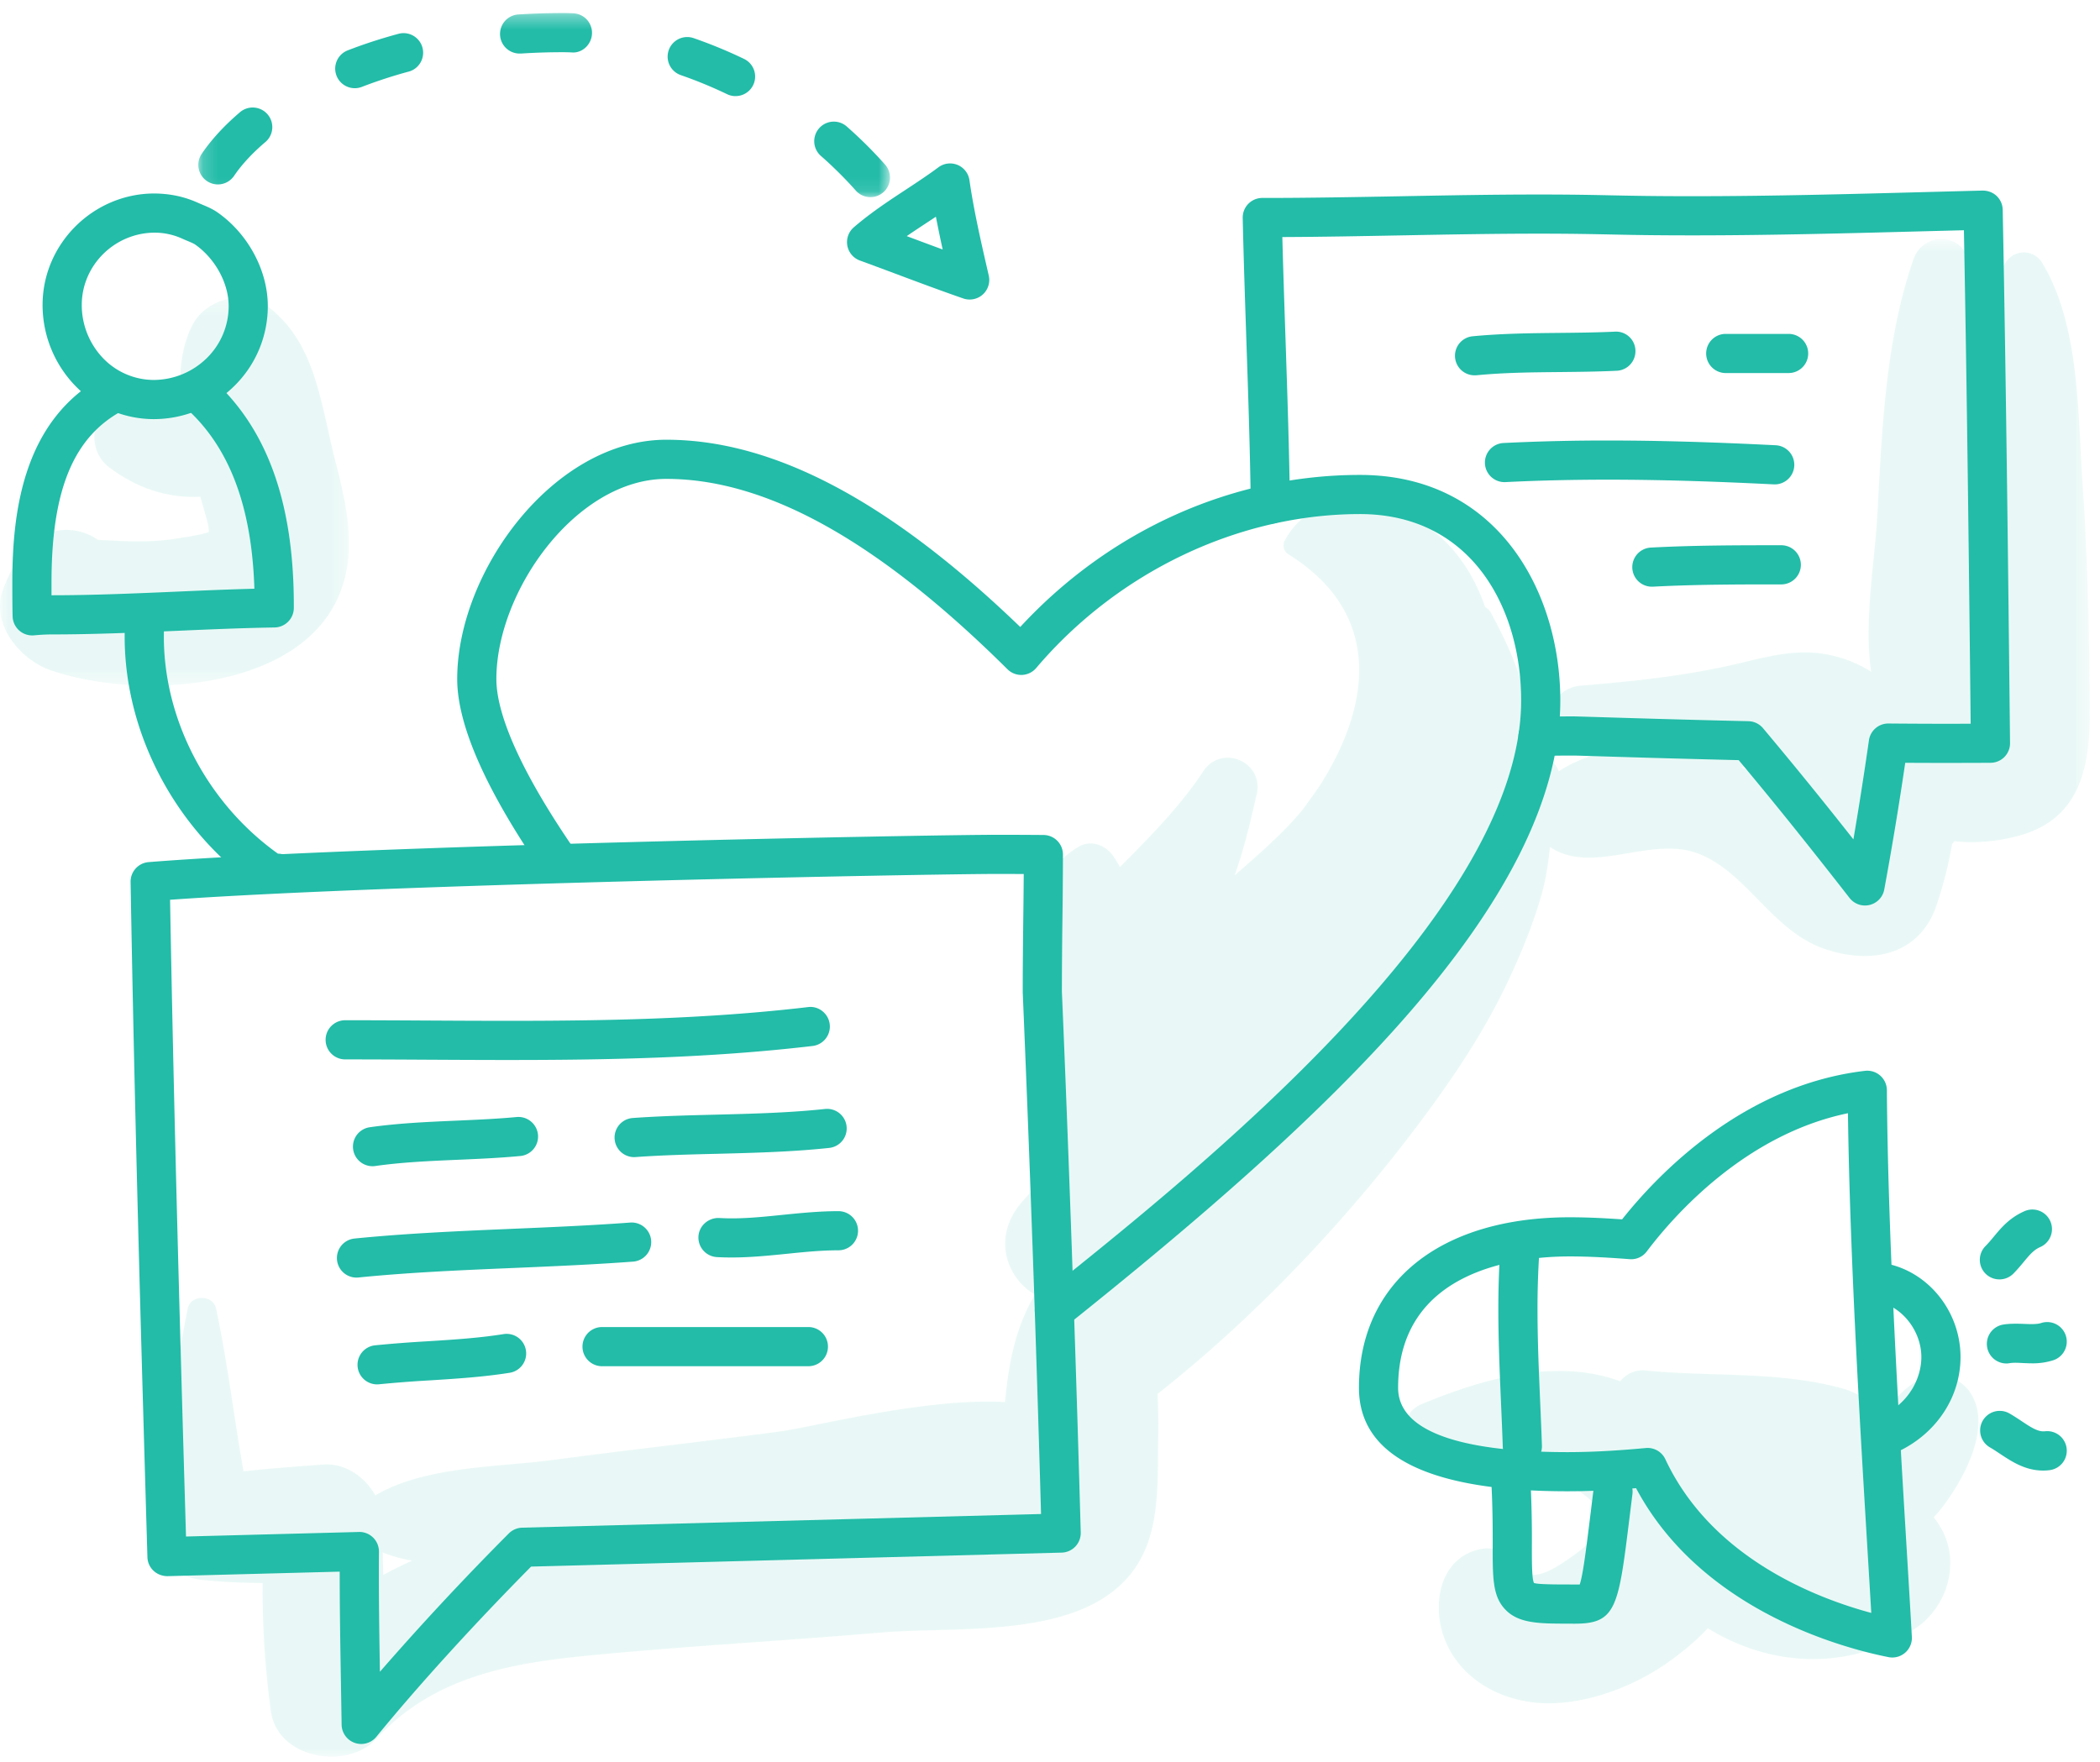 <svg xmlns="http://www.w3.org/2000/svg" xmlns:xlink="http://www.w3.org/1999/xlink" width="143" height="120" viewBox="0 0 143 120">
    <defs>
        <path id="a" d="M.56.644h131.964V104H.561z"/>
        <path id="c" d="M0 .163h23.763v26.45H0z"/>
        <path id="e" d="M.172.36h47.099v12.538H.172z"/>
    </defs>
    <g fill="none" fill-rule="evenodd">
        <g opacity=".1">
            <g transform="translate(9.778 15.64)">
                <mask id="b" fill="#fff">
                    <use xlink:href="#a"/>
                </mask>
                <path fill="#22BCA8" d="M111.71 38.567c-.942-.748-1.9-1.412-2.924-1.964.326-.027.65-.05.981-.082 2.88-.287 2.719-.216 3.015 2.39.027.247.072.492.125.734-.46-.429-.871-.82-1.197-1.078M16.323 91.623a86.31 86.31 0 0 1-.036-1.522 10.13 10.13 0 0 0 1.987.552c-.66.304-1.315.62-1.951.97m115.694-74.611c-.319-4.761-.21-10.586-2.736-14.76a1.46 1.46 0 0 0-2.494 0c-.66 1.093-1.165 2.313-1.557 3.611a35.21 35.21 0 0 0-.964-3.834c-.596-1.88-3.124-1.811-3.75 0-1.905 5.51-2.137 11.584-2.453 17.362-.18 3.306-.926 7.25-.426 10.714a8.663 8.663 0 0 0-3.106-1.191c-2.237-.391-4.293.268-6.45.755-3.363.757-6.758 1.1-10.19 1.386-2.432.204-2.792 3.272-.561 4.147a21.43 21.43 0 0 0 1.544.54c-.9.28-1.755.656-2.51 1.147-.263-.762-1.076-1.188-1.857-1.115.064-3.514-.93-6.322-2.78-9.712a.905.905 0 0 0-.37-.352c-.777-2.254-2.107-4.269-4.155-5.649-2.924-1.968-7.596-2.45-9.49 1.107a.71.71 0 0 0 .25.95c6.332 3.948 5.74 10.095 2.106 15.79-.376.541-.758 1.076-1.15 1.606-1.297 1.577-2.964 3.015-4.623 4.467.627-1.75 1.052-3.56 1.502-5.526.508-2.225-2.407-3.458-3.656-1.541-1.495 2.295-3.67 4.498-5.648 6.492-.154-.242-.296-.5-.456-.732-.53-.769-1.536-1.15-2.395-.629-3.392 2.06-3.132 5.792-2.507 9.263.015.21.041.425.081.649.027.145.069.284.121.42.04.196.077.394.116.588.496 2.512.85 4.917.811 7.483-.018 1.136-.033 2.204.154 3.194-.942.826-1.837 1.686-2.636 2.615-1.978 2.302-1.092 5.11.914 6.276-1.358 2.29-1.788 4.727-2.039 7.318-5.382-.311-13.14 1.715-15.341 2.005-5.154.68-10.32 1.254-15.472 1.941-3.632.485-8.692.406-12.062 2.408-.705-1.26-2.057-2.2-3.51-2.1-1.832.13-3.651.263-5.466.465-.656-3.685-1.088-7.423-1.872-11.093-.202-.949-1.731-.959-1.928 0-.957 4.662-1.338 9.437-2.345 14.07-.52 2.39 1.044 4.18 3.369 4.421 1.361.141 2.717.196 4.073.21-.017 2.91.166 5.795.564 8.726.44 3.237 5.168 4.053 7.167 1.893 3.982-4.304 9.197-5.182 14.813-5.715 6.538-.622 13.111-.984 19.657-1.539 5.252-.444 13.745.534 17.17-4.327 1.75-2.483 1.56-5.717 1.613-8.609.02-1.118.017-2.22-.043-3.306 6.415-5.064 12.368-11.292 17.263-17.705 2.555-3.347 4.95-6.832 6.723-10.66.863-1.86 1.62-3.717 2.177-5.689.3-1.061.442-2.13.56-3.198 2.927 1.962 6.882-.826 10.15.467 3.266 1.291 4.977 5.217 8.493 6.452 3.143 1.104 6.48.502 7.654-2.88.386-1.11.81-2.627 1.084-4.235l.159-.2c1.406.152 2.882.027 4.337-.36 4.203-1.114 4.897-4.639 4.88-8.496-.022-5.253-.155-10.544-.507-15.785" mask="url(#b)"/>
            </g>
            <g transform="translate(0 20.084)">
                <mask id="d" fill="#fff">
                    <use xlink:href="#c"/>
                </mask>
                <path fill="#22BCA8" d="M22.835 11.322C21.83 7.425 21.52 3.155 18.087.678c-1.543-1.113-4.087-.3-4.94 1.296-.782 1.46-.969 3.233-.846 5.085-1.213.338-2.516.573-3.753.542-2.409-.06-2.748 2.92-1.122 4.141 1.852 1.392 3.89 2.114 6.217 2.008.157.56.313 1.098.455 1.605.111.395.123.645.116.803-.717.232-1.72.358-2.226.442-1.79.297-3.55.176-5.323.083-.104-.067-.195-.139-.309-.202-1.07-.594-2.47-.676-3.532 0-1.452.923-1.952 1.941-2.576 3.475-.971 2.386 1.083 4.868 3.18 5.602 5.768 2.016 16.586 1.517 19.537-4.83 1.418-3.049.671-6.298-.13-9.406" mask="url(#d)"/>
            </g>
            <path fill="#22BCA8" d="M131.68 103.343c.288-.317.557-.646.797-.977 1.365-1.88 3.118-5.196 1.746-7.428-.644-1.047-1.709-1.34-2.855-1.162-1.205.19-2.12 1.34-2.954 2.162-.14.137-.29.262-.43.396-.535-.807-1.378-1.459-2.583-1.787-4.36-1.186-8.912-.76-13.334-1.206-.728-.074-1.326.238-1.742.731-4.358-1.603-9.32-.185-13.523 1.561-1.233.511-1.51 1.994-.365 2.792 2.965 2.07 6.438 1.317 9.697 2.447 1.545.537 2.61 1.582 3.532 2.791-.812.804-1.61 1.646-2.596 2.332-1.46 1.015-3.002 2.077-4.193.353-.492-.712-1.222-1.02-2.07-.843-2.559.537-3.243 3.31-2.62 5.558.868 3.132 3.92 4.869 7.045 4.942 2.902.067 6.12-1.179 8.441-2.847.981-.706 1.872-1.45 2.62-2.26 4.211 2.593 9.385 2.95 13.962.124 2.346-1.45 3.327-4.626 1.853-7.065a5.884 5.884 0 0 0-.429-.614"/>
        </g>
        <path fill="#22BCA8" d="M71.796 90.586a1.335 1.335 0 0 1-.833-2.375c10.588-8.462 32.62-26.07 32.62-40.503 0-6.319-3.396-12.696-10.979-12.696-8.233 0-16.474 3.92-22.044 10.485a1.332 1.332 0 0 1-1.956.084c-8.791-8.724-16.39-12.965-23.231-12.965-6.123 0-11.572 7.623-11.572 13.63 0 2.58 1.886 6.664 5.454 11.812a1.334 1.334 0 0 1-2.191 1.52c-3.935-5.678-5.93-10.162-5.93-13.331 0-7.336 6.57-16.298 14.239-16.298 7.305 0 15.199 4.175 24.101 12.753 6.096-6.6 14.45-10.356 23.13-10.356 9.375 0 13.645 7.962 13.645 15.362 0 13.81-16.159 28.63-33.621 42.587a1.33 1.33 0 0 1-.832.291"/>
        <path fill="#22BCA8" d="M24.471 104.337a1.334 1.334 0 0 1 1.334 1.345c-.005.491-.007.982-.007 1.472 0 2.228.036 4.497.072 6.707a191.917 191.917 0 0 1 8.78-9.424 1.34 1.34 0 0 1 .911-.391l35.33-.93a2577.266 2577.266 0 0 0-1.248-35.53c-.001-1.684.018-3.304.036-4.916.013-1.05.025-2.097.032-3.143-.626-.003-1.251-.005-1.876-.005-4.311 0-41.242.686-56.254 1.76.258 14.522.658 28.816 1.085 43.366l11.805-.31m.125 14.44a1.334 1.334 0 0 1-1.333-1.315l-.048-2.946c-.04-2.413-.083-4.907-.083-7.363v-.113l-11.726.307c-.754.001-1.346-.57-1.367-1.293-.453-15.438-.881-30.57-1.146-45.986a1.334 1.334 0 0 1 1.226-1.352c14.156-1.132 53.265-1.861 57.716-1.861 1.074 0 2.15.004 3.225.013a1.333 1.333 0 0 1 1.322 1.335 422.692 422.692 0 0 1-.036 4.496 413.921 413.921 0 0 0-.037 4.829c.006.107.728 16.715 1.284 36.848a1.334 1.334 0 0 1-1.298 1.368l-36.13.952c-3.905 3.945-7.727 8.148-10.536 11.59-.258.316-.641.491-1.033.491"/>
        <path fill="#22BCA8" d="M34.582 72.193c-1.853 0-3.705-.01-5.556-.02-1.842-.01-3.682-.02-5.52-.02a1.333 1.333 0 1 1 0-2.667c1.843 0 3.688.01 5.535.02 1.845.01 3.693.02 5.541.02 6.48 0 13.441-.112 20.439-.935.716-.098 1.394.435 1.479 1.168a1.332 1.332 0 0 1-1.168 1.48c-7.134.839-14.188.954-20.75.954M25.363 79.428a1.334 1.334 0 0 1-.187-2.654c1.953-.278 3.967-.366 5.915-.45 1.358-.06 2.762-.12 4.09-.246a1.34 1.34 0 0 1 1.453 1.202 1.334 1.334 0 0 1-1.202 1.453c-1.395.132-2.834.196-4.226.255-1.882.082-3.829.165-5.653.427a1.378 1.378 0 0 1-.19.013M43.163 78.809a1.334 1.334 0 0 1-.093-2.663c1.89-.136 3.83-.184 5.704-.23 2.451-.063 4.987-.126 7.406-.386a1.333 1.333 0 0 1 .285 2.652c-2.528.271-5.119.336-7.624.4-1.844.044-3.75.092-5.58.224a1.787 1.787 0 0 1-.098.003M24.28 87.013a1.333 1.333 0 0 1-.131-2.66c3.571-.358 7.232-.512 10.772-.663 2.632-.112 5.354-.227 7.99-.424a1.333 1.333 0 1 1 .2 2.66c-2.68.2-5.423.316-8.077.43-3.503.147-7.124.3-10.62.65-.045.005-.09.007-.134.007M49.815 85.644c-.33 0-.663-.008-.997-.026a1.335 1.335 0 0 1-1.257-1.407c.042-.734.683-1.282 1.406-1.256 1.452.084 2.844-.063 4.333-.215 1.223-.122 2.487-.251 3.795-.251a1.333 1.333 0 1 1 0 2.666c-1.174 0-2.315.116-3.524.239-1.214.122-2.467.25-3.756.25M25.672 94.287a1.334 1.334 0 0 1-.138-2.66 86.635 86.635 0 0 1 3.58-.276c1.785-.112 3.47-.218 5.174-.488a1.33 1.33 0 0 1 1.525 1.11 1.332 1.332 0 0 1-1.108 1.524c-1.829.29-3.655.404-5.422.516a83.392 83.392 0 0 0-3.47.267 1.52 1.52 0 0 1-.141.007M55.083 93.05H40.998a1.334 1.334 0 0 1 0-2.668h14.085a1.334 1.334 0 0 1 0 2.667M100.435 25.562a1.333 1.333 0 0 1-.125-2.662c2.008-.19 3.97-.208 5.868-.227 1.238-.013 2.518-.025 3.792-.085a1.32 1.32 0 0 1 1.395 1.268 1.333 1.333 0 0 1-1.269 1.395c-1.323.064-2.63.075-3.892.089-1.927.018-3.747.036-5.641.216a1.234 1.234 0 0 1-.128.006M121.797 25.407h-4.333a1.334 1.334 0 0 1 0-2.666h4.333a1.333 1.333 0 1 1 0 2.666M120.87 32.991l-.068-.001c-4.393-.22-7.986-.321-11.31-.321-2.447 0-4.729.054-6.976.166a1.333 1.333 0 1 1-.134-2.663 141.18 141.18 0 0 1 7.11-.17c3.37 0 7.005.102 11.444.324a1.334 1.334 0 0 1-.066 2.665M112.509 39.958a1.333 1.333 0 0 1-.07-2.665c2.976-.158 5.984-.158 8.894-.158a1.334 1.334 0 0 1 0 2.667c-2.875 0-5.847 0-8.753.154l-.071.002"/>
        <path fill="#22BCA8" d="M126.998 61.672c-.405 0-.795-.185-1.052-.514-2.825-3.626-5.237-6.625-7.55-9.387a1284.67 1284.67 0 0 1-9.521-.263c-.978-.03-1.588-.049-1.712-.049-.8 0-1.598.01-2.396.03-.71.05-1.348-.562-1.367-1.3a1.331 1.331 0 0 1 1.298-1.365 95.009 95.009 0 0 1 2.465-.032c.126 0 .765.02 1.794.051 2.086.064 5.812.179 10.104.276.383.009.743.182.99.474a309.483 309.483 0 0 1 6.157 7.576c.37-2.163.72-4.393 1.058-6.749a1.332 1.332 0 0 1 1.319-1.144c1.929.017 3.773.023 5.609.015-.124-11.398-.253-22.565-.46-33.61l-2.433.063c-5.258.14-10.697.286-16.039.286-2.747 0-4.236-.031-5.673-.062-1.33-.027-2.613-.054-4.827-.054-3.102 0-6.264.06-9.321.117-2.66.05-5.4.103-8.12.114.061 2.334.14 4.663.218 6.991.123 3.66.251 7.446.3 11.186.01.737-.58 1.342-1.316 1.351a1.338 1.338 0 0 1-1.351-1.315c-.048-3.714-.175-7.485-.299-11.132-.093-2.792-.188-5.583-.25-8.381a1.336 1.336 0 0 1 1.334-1.364l.11.001c3.104 0 6.266-.06 9.323-.116 3.07-.059 6.245-.118 9.372-.118 2.239 0 3.539.026 4.883.054 1.423.03 2.896.061 5.617.061 5.306 0 10.727-.145 15.97-.285l3.776-.099c.355.002.7.125.956.37.256.246.404.583.411.937.23 11.928.367 23.986.499 36.319a1.33 1.33 0 0 1-1.327 1.347c-1.921.01-3.822.012-5.81 0a238.649 238.649 0 0 1-1.428 8.629 1.331 1.331 0 0 1-1.31 1.09M10.515 15.845c-2.709.022-4.91 2.203-4.947 4.86a5.236 5.236 0 0 0 1.471 3.712 4.807 4.807 0 0 0 3.415 1.461 5.193 5.193 0 0 0 3.63-1.49 4.961 4.961 0 0 0 1.487-3.559c-.004-1.547-.923-3.225-2.286-4.177-.1-.07-.333-.168-.519-.245a11.252 11.252 0 0 1-.331-.142 4.565 4.565 0 0 0-1.92-.42m-.012 12.7h-.076A7.455 7.455 0 0 1 5.13 26.28a7.922 7.922 0 0 1-2.23-5.613c.056-4.094 3.445-7.455 7.553-7.489 1.115.001 2.111.213 3.083.658l.256.109c.304.127.683.285 1.02.521 2.073 1.45 3.418 3.944 3.424 6.356a7.616 7.616 0 0 1-2.273 5.459 7.808 7.808 0 0 1-5.46 2.264"/>
        <path fill="#22BCA8" d="M2.193 43.277A1.331 1.331 0 0 1 .86 41.98c-.018-.66-.02-1.422-.02-2.31 0-4.66.666-11.196 6.425-14.151a1.334 1.334 0 0 1 1.217 2.373c-3.44 1.765-4.975 5.398-4.975 11.777v.873c2.827 0 5.683-.124 8.445-.243 1.76-.077 3.569-.156 5.371-.202-.18-5.678-1.741-9.738-4.758-12.39a1.334 1.334 0 0 1 1.76-2.003c3.824 3.36 5.683 8.438 5.683 15.524v.174c0 .727-.583 1.32-1.312 1.333-2.203.036-4.452.133-6.629.228-2.789.12-5.675.246-8.528.246-.375 0-.763.02-1.22.063a1.212 1.212 0 0 1-.126.006"/>
        <path fill="#22BCA8" d="M18.15 60.56c-.268 0-.538-.08-.774-.248-5.482-3.916-8.887-10.41-8.887-16.949 0-.533.022-1.072.068-1.603A1.326 1.326 0 0 1 10 40.545a1.332 1.332 0 0 1 1.214 1.443c-.038.455-.057.917-.057 1.375 0 5.693 2.976 11.356 7.77 14.779a1.333 1.333 0 1 1-.776 2.419M112.195 98.616c.513 0 .986.296 1.207.769 3.143 6.71 10.245 9.452 14.023 10.467-.071-1.22-.153-2.57-.241-4.023-.518-8.585-1.217-20.182-1.347-30.01-7.012 1.45-11.864 6.983-13.7 9.414a1.32 1.32 0 0 1-1.163.526c-1.299-.098-2.69-.187-4.074-.187-3.516 0-11.695.872-11.695 8.949 0 3.62 6.267 4.38 11.524 4.38 1.6 0 3.298-.09 5.342-.279.042-.004.083-.006.124-.006m16.662 14.273c-.087 0-.173-.009-.259-.026-2.96-.585-12.72-3.111-17.19-11.507-1.735.144-3.24.211-4.68.211-9.415 0-14.19-2.37-14.19-7.046 0-7.165 5.504-11.615 14.362-11.615 1.214 0 2.415.063 3.557.142 2.475-3.115 8.264-9.145 16.542-10.116a1.336 1.336 0 0 1 1.489 1.314c.07 10.069.815 22.41 1.358 31.422.133 2.208.252 4.178.342 5.814a1.333 1.333 0 0 1-1.331 1.407"/>
        <path fill="#22BCA8" d="M128.82 98.922a1.335 1.335 0 0 1-.597-2.526c1.926-.962 2.612-2.682 2.612-3.97 0-1.786-1.33-3.474-2.962-3.761a1.333 1.333 0 1 1 .461-2.627c2.947.52 5.168 3.265 5.168 6.388 0 2.66-1.566 5.096-4.086 6.356-.192.096-.395.14-.596.14M103.665 99.835a1.333 1.333 0 0 1-1.332-1.287c-.033-.975-.075-1.943-.117-2.907-.09-2.108-.186-4.287-.186-6.448 0-1.475.044-2.816.133-4.1.05-.735.698-1.301 1.421-1.24.734.052 1.289.688 1.238 1.423a56.525 56.525 0 0 0-.125 3.917c0 2.104.089 4.158.183 6.332.042.972.085 1.948.118 2.93a1.334 1.334 0 0 1-1.286 1.38h-.047"/>
        <path fill="#22BCA8" d="M107.266 110.585h-.128l-.327-.003c-1.985 0-3.42 0-4.334-.989-.834-.9-.833-2.116-.831-4.322 0-1.172.002-2.63-.104-4.534a1.333 1.333 0 0 1 1.258-1.405 1.335 1.335 0 0 1 1.405 1.257 79 79 0 0 1 .108 4.683c-.001 1.12-.002 2.276.144 2.539.225.104 1.61.104 2.354.104l.36.003c.131 0 .284.003.4 0 .219-.615.444-2.44.744-4.873l.2-1.619a1.333 1.333 0 0 1 2.646.332l-.2 1.613c-.746 6.05-.89 7.214-3.695 7.214M136.153 87.137a1.332 1.332 0 0 1-.944-2.276c.204-.205.378-.416.55-.623.51-.615 1.087-1.313 2.139-1.764a1.334 1.334 0 0 1 1.05 2.452c-.438.187-.703.491-1.136 1.013-.223.269-.451.542-.715.808-.26.26-.603.39-.944.39M136.615 92.863a1.334 1.334 0 0 1-.215-2.648c.433-.072.955-.068 1.474-.045.43.019.85.026 1.108-.059a1.333 1.333 0 1 1 .843 2.53 4.547 4.547 0 0 1-1.45.212c-.21 0-.418-.01-.627-.019-.305-.015-.61-.04-.914.01a1.218 1.218 0 0 1-.219.02M139.13 100.156c-1.218 0-2.138-.61-2.948-1.148-.227-.15-.454-.304-.692-.439a1.333 1.333 0 0 1 1.325-2.313c.288.163.566.347.841.53.62.412 1.118.747 1.588.695a1.333 1.333 0 1 1 .32 2.648 3.463 3.463 0 0 1-.435.027"/>
        <g transform="translate(13.333 .528)">
            <mask id="f" fill="#fff">
                <use xlink:href="#e"/>
            </mask>
            <path fill="#22BCA8" d="M22.092 3.119a1.333 1.333 0 0 1-.084-2.665c.987-.062 2-.093 3.015-.093.199 0 .428.005.683.017a1.331 1.331 0 0 1 1.273 1.39c-.032.738-.667 1.342-1.39 1.274a13.867 13.867 0 0 0-.566-.015c-.959 0-1.916.03-2.846.09l-.085.002m-11.265 2.36a1.333 1.333 0 0 1-.48-2.577c1.117-.433 2.3-.817 3.514-1.142a1.334 1.334 0 0 1 .691 2.574 32.307 32.307 0 0 0-3.244 1.055c-.158.061-.32.09-.48.09m25.92.538c-.193 0-.39-.042-.575-.133a30.119 30.119 0 0 0-3.147-1.296 1.333 1.333 0 1 1 .875-2.519c1.172.407 2.324.882 3.427 1.413a1.332 1.332 0 0 1-.58 2.535M1.505 12.032A1.333 1.333 0 0 1 .402 9.95c.668-.983 1.56-1.95 2.65-2.872a1.335 1.335 0 0 1 1.722 2.038c-.907.765-1.635 1.55-2.166 2.33a1.33 1.33 0 0 1-1.104.586m44.434.866c-.368 0-.734-.152-.997-.448a27.147 27.147 0 0 0-2.403-2.384 1.334 1.334 0 0 1 1.756-2.007 29.855 29.855 0 0 1 2.64 2.62 1.332 1.332 0 0 1-.996 2.219" mask="url(#f)"/>
        </g>
        <path fill="#22BCA8" d="M61.745 16.082l.162.061c.753.282 1.52.568 2.286.85a79.974 79.974 0 0 1-.462-2.234c-.195.13-.39.258-.584.385-.478.316-.946.623-1.402.938M66.03 20.4c-.147 0-.294-.023-.436-.073-1.531-.53-3.102-1.118-4.622-1.687-.85-.317-1.666-.623-2.417-.896a1.338 1.338 0 0 1-.856-1.012 1.337 1.337 0 0 1 .441-1.25c1.145-.988 2.364-1.79 3.543-2.565.773-.51 1.504-.99 2.216-1.52a1.331 1.331 0 0 1 2.116.879c.298 2.062.78 4.162 1.246 6.194l.069.3a1.332 1.332 0 0 1-1.3 1.63"/>
    </g>
</svg>
